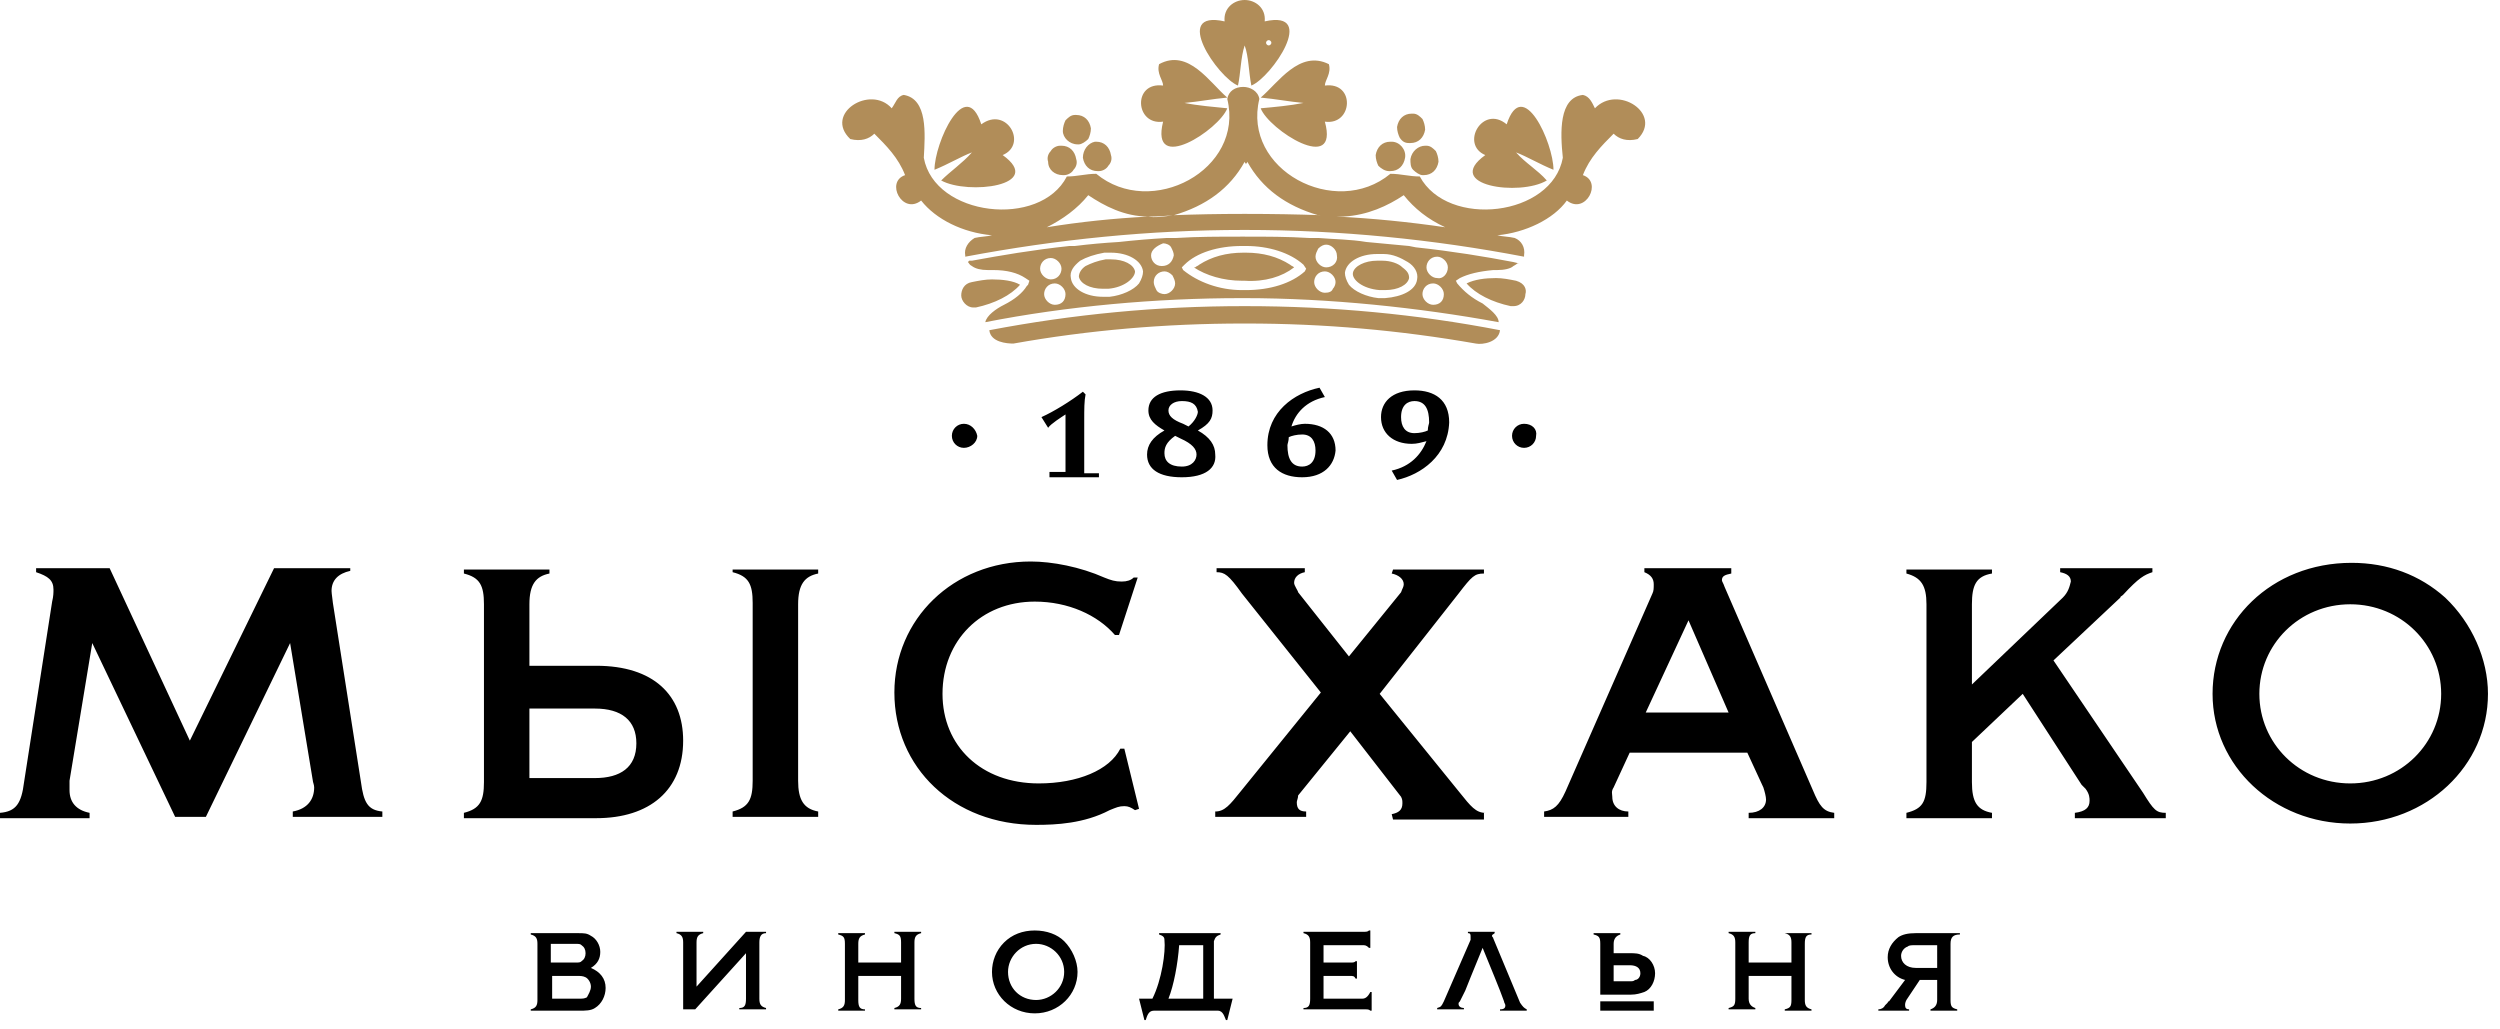 <?xml version="1.0" encoding="UTF-8"?> <svg xmlns="http://www.w3.org/2000/svg" viewBox="0 0 187 77" width="187" height="77"> <title>logo-svg</title> <style> .s0 { fill: #000000 } .s1 { fill: #b18d59 } </style> <g id="Layer"> <path id="Layer" fill-rule="evenodd" class="s0" d="m26.2 42.5v0.2c-0.9 0.2-1.4 0.7-1.4 1.5 0 0.2 0.1 0.8 0.1 0.9l2.1 13.4c0.2 1.5 0.5 2.1 1.6 2.2v0.4h-6.7v-0.4c1.1-0.2 1.6-0.9 1.6-1.8 0-0.2-0.1-0.4-0.1-0.5l-1.7-10.3-6.3 13h-2.3l-6.2-13-1.7 10.3v0.7c0 0.9 0.5 1.5 1.5 1.7v0.4h-6.7v-0.4c1.2-0.1 1.6-0.7 1.8-2.3l2.1-13.5c0.1-0.4 0.1-0.7 0.1-0.9 0-0.7-0.4-1-1.3-1.3v-0.3h5.5l6 12.9 6.3-12.9zm8.5 18.3c1.2-0.3 1.5-0.9 1.5-2.3v-13.3c0-1.4-0.3-2-1.5-2.3v-0.3h6.4v0.3c-1 0.2-1.5 0.8-1.5 2.3v4.6h5c4.3 0 6.5 2.2 6.5 5.6 0 3.7-2.5 5.8-6.5 5.8h-9.9zm94.8-18.3v0.4c-0.5 0.1-0.7 0.2-0.7 0.5 0 0.1 0.1 0.2 0.2 0.5l6.6 15.2c0.5 1.2 0.8 1.6 1.6 1.7v0.4h-6.4v-0.4c0.8 0 1.3-0.4 1.3-1 0-0.2-0.1-0.6-0.2-0.9l-1.2-2.6h-8.8l-1.2 2.6c-0.2 0.3-0.1 0.5-0.1 0.7 0 0.7 0.5 1.1 1.2 1.1v0.4h-6.3v-0.4c0.7-0.1 1.1-0.4 1.6-1.5l6.5-14.8c0.1-0.2 0.1-0.4 0.1-0.7 0-0.4-0.2-0.7-0.7-0.9v-0.3zm25.4 1c0-0.4-0.3-0.6-0.8-0.7v-0.3h6.9v0.3c-0.6 0.2-1 0.4-2.2 1.7-0.1 0.1-0.2 0.1-0.2 0.2l-5 4.7 6.7 9.9c0.8 1.3 1 1.5 1.7 1.5v0.4h-6.8v-0.4c0.8-0.1 1.1-0.4 1.1-0.9 0-0.2 0-0.5-0.3-0.9l-0.3-0.3-4.4-6.8-3.8 3.6v3c0 1.5 0.4 2.1 1.5 2.3v0.4h-6.4v-0.4c1.2-0.3 1.5-0.8 1.5-2.3v-13.3c0-1.4-0.4-2-1.5-2.3v-0.3h6.4v0.3c-1.2 0.2-1.5 0.9-1.5 2.3v6l6.8-6.5c0.4-0.4 0.5-0.8 0.6-1.2zm-43.9 17.3v0.5h-6.8l-0.1-0.4c0.5-0.1 0.8-0.3 0.8-0.8 0-0.2 0-0.3-0.1-0.5l-3.8-4.9-3.9 4.8c0 0.2-0.1 0.4-0.1 0.5 0 0.5 0.2 0.7 0.7 0.7v0.4h-6.8v-0.4c0.7 0 1.1-0.5 1.9-1.5l6-7.4-5.9-7.4c-1-1.4-1.3-1.6-1.9-1.6v-0.3h6.6v0.3c-0.5 0.1-0.8 0.4-0.8 0.8 0 0.2 0.3 0.6 0.3 0.7l3.8 4.8 3.9-4.8c0.1-0.3 0.2-0.4 0.2-0.6 0-0.4-0.4-0.7-0.9-0.8l0.1-0.3h6.8v0.3c-0.7 0-0.9 0.2-1.9 1.5l-5.9 7.5 6 7.4c0.8 1 1.2 1.5 1.9 1.5zm-27.6-13.3c-1.3-1.5-3.5-2.5-6-2.5-4 0-6.9 2.9-6.9 6.9 0 3.9 2.9 6.7 7.2 6.7 2.9 0 5.3-1 6.1-2.6h0.3l1.1 4.5-0.3 0.1c-0.3-0.2-0.5-0.3-0.8-0.3-0.4 0-0.6 0.1-1.1 0.3-1.9 1-4 1.1-5.5 1.1-6.2 0-10.6-4.3-10.6-9.9 0-5.5 4.4-9.8 10.2-9.8 1.6 0 3.7 0.4 5.5 1.2 0.5 0.2 0.8 0.3 1.3 0.3q0.6 0 0.9-0.3h0.3l-1.4 4.3zm-28.6-4.9h6.4v0.3c-1 0.2-1.5 0.8-1.5 2.3v13.2c0 1.4 0.4 2.1 1.5 2.3v0.4h-6.4v-0.4c1.2-0.3 1.5-0.9 1.5-2.3v-13.3c0-1.4-0.3-2-1.5-2.3zm-10.3 15.6c1.9 0 3.1-0.8 3.1-2.6 0-1.7-1.1-2.6-3.1-2.6h-4.9v5.2zm78.6-4.9h6.2l-3-6.9zm63-1.4c0 5.4-4.6 9.7-10.3 9.7-5.7 0-10.3-4.3-10.3-9.7 0-5.4 4.4-9.8 10.4-9.8 2.7 0 5.1 0.9 7 2.6 2 1.9 3.2 4.6 3.2 7.2zm-10.3 6.7c3.8 0 6.8-3 6.8-6.7 0-3.7-3-6.7-6.8-6.7-3.8 0-6.8 3-6.8 6.7 0 3.7 3 6.7 6.8 6.7z"></path> <path id="Layer" fill-rule="evenodd" class="s0" d="m66.9 69.7h2v0.1c-0.4 0.1-0.5 0.3-0.5 0.7v4.2c0 0.5 0.1 0.7 0.5 0.7v0.1h-2v-0.1c0.4-0.1 0.5-0.3 0.5-0.7v-1.7h-3.2v1.8c0 0.5 0.1 0.7 0.5 0.7v0.1h-2v-0.1c0.4-0.1 0.5-0.3 0.5-0.7v-4.2c0-0.5-0.1-0.6-0.5-0.7v-0.1h2v0.1c-0.4 0.1-0.5 0.3-0.5 0.7v1.4h3.2v-1.5c0-0.5-0.1-0.6-0.5-0.7zm-11.1 0h1.5v0.1c-0.4 0-0.5 0.3-0.5 0.7v4.2c0 0.4 0.1 0.6 0.5 0.7v0.1h-2v-0.1c0.4 0 0.5-0.2 0.5-0.7v-3.4l-3.8 4.2h-0.9v-5c0-0.4-0.1-0.6-0.5-0.7v-0.1h2v0.1c-0.4 0.1-0.5 0.3-0.5 0.7v3.3zm79.7 0.1v0.1c-0.4 0-0.5 0.2-0.5 0.7v4.2c0 0.4 0.1 0.6 0.5 0.7v0.1h-2v-0.1c0.4-0.1 0.5-0.2 0.5-0.7v-1.8h-3.2v1.7c0 0.4 0.2 0.6 0.5 0.7v0.1h-2v-0.1c0.4-0.1 0.5-0.2 0.5-0.7v-4.2c0-0.4-0.1-0.6-0.5-0.7v-0.1h2v0.1c-0.4 0-0.5 0.2-0.5 0.7v1.5h3.2v-1.5c0-0.4-0.1-0.6-0.5-0.7zm10.4 0.8v4.2c0 0.5 0.1 0.6 0.5 0.7v0.1h-2v-0.1c0.3-0.1 0.5-0.3 0.5-0.7v-1.5h-1.3l-1 1.5c-0.1 0.2-0.1 0.3-0.1 0.4q0 0.3 0.3 0.3v0.1h-2.3v-0.1c0.2 0 0.4-0.1 0.5-0.3l0.2-0.2c0-0.1 0.1-0.1 0.1-0.1l1.2-1.6c-0.8-0.2-1.3-0.9-1.3-1.7 0-0.6 0.3-1.1 0.8-1.5 0.3-0.2 0.7-0.3 1.3-0.3h3.3v0.1c-0.5 0-0.7 0.2-0.7 0.7zm-1 0.1h-1.6c-0.3 0-0.5 0-0.6 0.1-0.3 0.1-0.5 0.4-0.5 0.7 0 0.5 0.4 0.9 1.1 0.9h1.6zm-99.6 3.2c0 0.6-0.3 1.2-0.8 1.5-0.3 0.2-0.7 0.2-1.2 0.2h-3.6v-0.1c0.4-0.1 0.5-0.3 0.5-0.7v-4.2c0-0.4-0.1-0.6-0.5-0.7v-0.1h3.5c0.5 0 0.7 0 1 0.2 0.4 0.2 0.7 0.7 0.7 1.2 0 0.5-0.2 0.9-0.7 1.2 0.7 0.3 1.1 0.8 1.1 1.5zm-2.3-1.9c0.3 0 0.4 0 0.5-0.1q0.3-0.2 0.3-0.6 0-0.4-0.3-0.6c-0.1-0.1-0.2-0.1-0.5-0.1h-1.8v1.4zm1.2 1.8c0-0.3-0.2-0.6-0.4-0.7-0.2-0.1-0.4-0.1-0.6-0.1h-1.9v1.7h2c0.3 0 0.4 0 0.6-0.1 0.1-0.2 0.3-0.5 0.3-0.8zm58.3 0.4h0.1v1.4h-0.1c-0.1-0.1-0.2-0.1-0.4-0.1h-4.6v-0.1c0.4 0 0.5-0.2 0.5-0.7v-4.2c0-0.4-0.1-0.6-0.5-0.7v-0.1h4.4c0.3 0 0.4 0 0.5-0.1h0.1v1.3h-0.1c-0.2-0.2-0.3-0.2-0.5-0.2h-2.9v1.3h2c0.2 0 0.3 0 0.4-0.1h0.1v1.3h-0.1c-0.1-0.2-0.2-0.2-0.4-0.2h-2v1.7h2.9c0.2 0 0.4-0.1 0.6-0.5zm-22.9-3.8c0.6 0.6 1 1.5 1 2.3 0 1.7-1.4 3.1-3.2 3.1-1.8 0-3.2-1.4-3.2-3.1 0-0.8 0.3-1.6 0.9-2.2 0.6-0.6 1.4-0.9 2.3-0.9 0.9 0 1.7 0.3 2.2 0.8zm0 2.3c0-1.2-1-2.1-2.1-2.1-1.2 0-2.1 1-2.1 2.1 0 1.2 0.9 2.1 2.1 2.1 1.1 0 2.1-0.9 2.1-2.1zm34.6 2.8v0.1h-2v-0.1c0.3 0 0.4-0.1 0.4-0.3 0-0.1-0.1-0.2-0.1-0.3l-0.3-0.8-0.4-1-0.9-2.2-0.9 2.2-0.4 1-0.4 0.8c-0.1 0.1-0.1 0.1-0.1 0.2 0 0.2 0.2 0.3 0.4 0.3v0.1h-2v-0.1c0.3-0.1 0.3-0.1 0.5-0.5l2-4.6c0-0.1 0-0.1 0-0.2 0-0.2 0-0.3-0.2-0.3v-0.1h2v0.1c-0.1 0.1-0.2 0.1-0.2 0.2 0 0.1 0.1 0.1 0.1 0.2l2 4.8c0.2 0.3 0.3 0.4 0.5 0.5zm-22-0.8l-0.4 1.6h-0.1c-0.1-0.2-0.2-0.7-0.6-0.7h-4.8c-0.4 0-0.5 0.4-0.6 0.7h-0.1l-0.4-1.6h1c0.7-1.4 1-3.5 0.9-4.4 0-0.2-0.1-0.3-0.4-0.4v-0.1c0 0 0.7 0 1.2 0h3.4v0.1c-0.3 0.1-0.4 0.2-0.5 0.5q0 0.1 0 0.3v4zm-2.2-4h-1.8c-0.1 1.4-0.4 3-0.8 4h2.6zm29.7 4.2h4v0.7h-4zm4.1-2.1c0 0.6-0.3 1.2-0.8 1.4-0.3 0.1-0.6 0.2-1 0.2 0 0-1.3 0-1.4 0-0.2 0-0.6 0-0.9 0v-3.8c0-0.5-0.1-0.6-0.5-0.7v-0.1h2v0.1c-0.3 0.1-0.5 0.3-0.5 0.7v0.7h1.2c0.4 0 0.7 0 1 0.2 0.5 0.1 0.9 0.7 0.9 1.3zm-1.1 0c0-0.4-0.3-0.6-0.8-0.6h-1.2v1.2h1.2c0.2 0 0.3 0 0.4-0.1 0.2 0 0.4-0.2 0.4-0.5z"></path> <path id="Layer" fill-rule="evenodd" class="s0" d="m78.5 35.3h1.2v-4.3c-0.3 0.2-1.1 0.7-1.3 1l-0.5-0.8c0.9-0.4 2.2-1.2 3.1-1.9l0.2 0.2c-0.1 0.5-0.1 1.1-0.1 1.9v4h1.1v0.3h-3.7zm9.9 0.4c-1.7 0-2.6-0.6-2.6-1.7 0-0.7 0.4-1.3 1.3-1.8-0.7-0.4-1.2-0.8-1.2-1.5 0-1 0.9-1.5 2.4-1.5 1.4 0 2.4 0.5 2.4 1.5 0 0.6-0.2 1-1.1 1.5 0.9 0.5 1.3 1.1 1.3 1.8 0.1 1-0.7 1.7-2.5 1.7zm-0.1-2.9l-0.4-0.2c-0.7 0.5-0.8 0.9-0.8 1.3 0 0.6 0.4 1 1.3 1 0.8 0 1.1-0.5 1.1-0.9 0-0.4-0.3-0.8-1.2-1.2zm0.1-2.8c-0.6 0-1 0.3-1 0.7 0 0.4 0.3 0.7 1.1 1l0.4 0.2c0.5-0.4 0.7-0.9 0.7-1.1-0.1-0.6-0.5-0.8-1.2-0.8zm9 5.7c-1.5 0-2.6-0.7-2.6-2.4 0-2.5 2-3.9 3.9-4.3l0.4 0.7c-1.4 0.3-2.2 1.2-2.5 2.2 0.3-0.1 0.7-0.2 1-0.2 1.4 0 2.3 0.7 2.3 2-0.1 1.1-0.9 2-2.5 2zm0-3.2c-0.4 0-0.8 0.1-1 0.2 0 0.3-0.1 0.5-0.1 0.6 0 1 0.3 1.6 1.1 1.6 0.5 0 1-0.3 1-1.2 0-0.7-0.3-1.2-1-1.2zm7.1 3.4l-0.4-0.7c1.4-0.3 2.2-1.2 2.6-2.2-0.4 0.1-0.7 0.2-1.1 0.2-1.4 0-2.3-0.8-2.3-2 0-1.1 0.8-2 2.5-2 1.5 0 2.6 0.7 2.6 2.4-0.1 2.5-2.1 3.9-3.9 4.3zm1.3-5.9c-0.5 0-1 0.3-1 1.2 0 0.7 0.3 1.2 1 1.2 0.4 0 0.8-0.1 1-0.2 0-0.3 0.1-0.5 0.1-0.6 0-1-0.3-1.6-1.1-1.6zm-32.7 2.6c0 0.5-0.5 0.9-1 0.9-0.5 0-0.9-0.4-0.9-0.9 0-0.5 0.4-0.9 0.9-0.9 0.5 0 0.9 0.4 1 0.9zm41.8 0c0 0.5-0.4 0.9-0.9 0.9-0.5 0-0.9-0.4-0.9-0.9 0-0.5 0.4-0.9 0.9-0.9 0.6 0 1 0.4 0.9 0.9z"></path> <path id="Layer" fill-rule="evenodd" class="s1" d="m122.5 10.4c-0.8 0.2-1.4 0-1.8-0.4-0.9 0.9-1.8 1.8-2.3 3.1 1.5 0.5 0.2 3-1.2 1.9-1 1.4-3.1 2.4-5.2 2.6 0.4 0.1 0.9 0.1 1.3 0.2 0.5 0.2 0.8 0.7 0.7 1.3v0.1c-6.8-1.3-13.8-2-20.8-2h-0.2c-7 0-13.9 0.7-20.8 2v-0.1c-0.1-0.5 0.2-1 0.7-1.3 0.4-0.1 0.9-0.1 1.3-0.2-2.2-0.2-4.2-1.2-5.3-2.6-1.4 1.1-2.7-1.4-1.2-1.9-0.5-1.3-1.4-2.2-2.3-3.1-0.4 0.4-1 0.6-1.8 0.4-2-1.9 1.5-4.1 3.1-2.3 0.3-0.4 0.4-0.9 0.9-1 1.8 0.3 1.6 2.9 1.5 4.7 0.8 4.4 8.7 5.3 10.7 1.4 0.8 0 1.4-0.2 2.2-0.2 4.1 3.4 11.1-0.3 9.8-5.6 0.1-0.6 0.6-0.9 1.2-0.9 0.5 0 1.1 0.3 1.2 0.9-1.3 5.3 5.7 9 9.8 5.6 0.8 0 1.4 0.2 2.2 0.2 2.1 3.9 9.9 3 10.7-1.4-0.2-1.9-0.3-4.5 1.5-4.7 0.5 0.1 0.7 0.6 0.9 1 1.7-1.8 5.1 0.4 3.2 2.3zm-30.9-8.8c-0.1-1 0.7-1.6 1.5-1.6 0.8 0 1.6 0.6 1.5 1.6 4-0.9 0.5 4.2-1 4.8-0.2-1-0.2-2.2-0.5-3-0.3 0.9-0.3 2.1-0.5 3-1.5-0.6-5-5.7-1-4.8zm3.1 1.6c0 0.1 0.1 0.2 0.2 0.2 0.1 0 0.2-0.1 0.2-0.2 0-0.1-0.1-0.2-0.2-0.2-0.1 0-0.2 0.1-0.2 0.2zm17.4 20.9c-6-1.1-12.7-1.8-19-1.8h-0.3c-6.3 0-13 0.6-19.1 1.8 0.1-0.5 0.8-1 1.4-1.3 0.8-0.4 1.4-0.9 1.7-1.4l0.1-0.1 0.1-0.3-0.3-0.2q-0.9-0.6-2.4-0.6h-0.4q-0.8 0-1.2-0.3c-0.2-0.1-0.2-0.2-0.3-0.3l0.1-0.1c0.1 0 0.1 0 0.2 0 2.2-0.4 4.5-0.8 7.3-1.1h0.4q1.6-0.2 3.3-0.3 1.8-0.2 3.6-0.3h0.7c1.6-0.1 3.2-0.1 4.8-0.1h0.3c1.6 0 3.2 0 4.8 0.1h0.7c1.2 0.1 2.4 0.1 3.6 0.3 1.1 0.1 2.1 0.2 3.2 0.3l0.5 0.1c2.8 0.3 5.2 0.7 7.3 1.1l0.4 0.1h-0.1c0 0-0.1 0.1-0.3 0.2-0.2 0.2-0.7 0.3-1.2 0.3h-0.3c-1.1 0.1-1.9 0.3-2.5 0.6l-0.3 0.2 0.1 0.2c0.5 0.6 1.1 1.1 1.9 1.5 0.5 0.4 1.2 0.9 1.2 1.4zm-25.1-17.7c0-0.4-0.5-0.9-0.3-1.6 2.2-1.2 3.8 1.4 5.1 2.5-1.1 0.1-2.1 0.3-3.2 0.4 1 0.2 2.2 0.3 3.2 0.4-0.6 1.6-5.8 5-4.8 1-2.1 0.3-2.3-3 0-2.7zm24.1 5.2c-1.9-0.8-0.2-3.8 1.6-2.3 1.2-3.7 3.5 1.4 3.5 3.4-1-0.4-2-1-2.8-1.3 0.7 0.8 1.6 1.3 2.3 2.1-2 1.2-7.8 0.4-4.6-1.9zm-4.5-0.7h0.1c0.3 0 0.5 0.2 0.7 0.4 0.1 0.2 0.2 0.5 0.2 0.8-0.1 0.6-0.5 1-1.1 1h-0.1c-0.2 0-0.5-0.2-0.7-0.4-0.2-0.2-0.2-0.5-0.2-0.8 0.1-0.6 0.6-1 1.1-1zm-1.9-0.6c-0.1-0.2-0.2-0.5-0.2-0.8 0.1-0.6 0.5-1 1.1-1h0.1c0.3 0 0.5 0.2 0.7 0.4 0.1 0.2 0.2 0.5 0.2 0.8-0.1 0.6-0.5 1-1.1 1h-0.1c-0.3 0-0.5-0.1-0.7-0.4zm-1.6 2.1c-0.1-0.2-0.2-0.5-0.2-0.8 0.1-0.6 0.5-1 1.1-1h0.1c0.6 0 1.1 0.6 1 1.2-0.1 0.6-0.5 1-1.1 1h-0.1c-0.3 0-0.6-0.2-0.8-0.4zm-3.7-7.6c0.2 0.7-0.3 1.2-0.3 1.6 2.3-0.3 2.1 3 0 2.7 1.1 4-4.2 0.6-4.8-1 1.1-0.1 2.2-0.2 3.2-0.4-1.1-0.1-2.1-0.3-3.2-0.4 1.3-1.1 2.9-3.6 5.1-2.5zm-17.5 5.8h0.1c0.6 0 1 0.4 1.1 1 0.1 0.3 0 0.6-0.2 0.8-0.1 0.2-0.4 0.4-0.7 0.4h-0.1c-0.6 0-1-0.4-1.1-1 0-0.6 0.4-1.1 0.9-1.2zm32.2 11.4c0 0.4-0.3 0.9-0.9 0.9 0 0-0.1 0-0.2 0-1.4-0.3-2.6-0.9-3.3-1.7 0.6-0.3 1.4-0.4 2.2-0.4 0.5 0 1 0.1 1.5 0.2 0.7 0.2 0.8 0.7 0.7 1zm-28.6-1.7c-0.1-0.8-1.1-1.4-2.4-1.4-0.2 0-0.3 0-0.5 0q-1.1 0.2-1.8 0.6c-0.5 0.4-0.8 0.8-0.7 1.3 0.1 0.8 1.1 1.4 2.4 1.4 0.2 0 0.3 0 0.5 0 0.9-0.1 1.8-0.5 2.2-1q0.3-0.5 0.3-0.9zm20.5 0.6c0.1-0.5-0.2-1-0.7-1.3-0.5-0.3-1.1-0.6-1.8-0.6-0.2 0-0.3 0-0.5 0-1.3 0-2.3 0.6-2.4 1.4q0 0.4 0.3 0.9c0.4 0.5 1.3 0.9 2.2 1 0.2 0 0.3 0 0.5 0 1.3-0.1 2.3-0.6 2.4-1.4zm-27.4 0c0.5 0 0.8-0.4 0.8-0.8 0-0.4-0.4-0.8-0.8-0.8-0.5 0-0.8 0.4-0.8 0.8 0 0.4 0.4 0.8 0.8 0.8zm1.1 1.1c0-0.4-0.4-0.8-0.8-0.8-0.5 0-0.8 0.4-0.8 0.8 0 0.4 0.4 0.8 0.8 0.8 0.5 0 0.8-0.3 0.8-0.8zm5.2-1.7c0 0.5-0.8 1.2-2 1.3-0.1 0-0.3 0-0.4 0-1 0-1.7-0.4-1.8-0.9 0-0.3 0.2-0.6 0.5-0.8 0.4-0.2 0.9-0.4 1.5-0.5 0.1 0 0.3 0 0.4 0 1 0 1.7 0.4 1.8 0.9zm1.2-1.2c0 0.4 0.3 0.8 0.8 0.8 0.5 0 0.8-0.3 0.9-0.8 0-0.2-0.1-0.4-0.2-0.6-0.1-0.2-0.4-0.3-0.6-0.3-0.5 0.2-0.9 0.5-0.9 0.9zm1.8 2.1c0-0.2-0.1-0.4-0.2-0.6q-0.3-0.3-0.6-0.3c-0.4 0-0.8 0.3-0.8 0.8 0 0.2 0.1 0.4 0.2 0.6 0.1 0.2 0.4 0.3 0.6 0.3 0.4 0 0.8-0.4 0.8-0.8zm9.8-1.1l-0.2-0.3c-1-0.9-2.6-1.4-4.3-1.4 0 0-0.2 0-0.3 0-1.8 0-3.4 0.5-4.3 1.4l-0.2 0.2 0.1 0.2c1.1 0.9 2.7 1.5 4.4 1.5 0 0 0.2 0 0.3 0 1.8 0 3.4-0.5 4.4-1.4zm2.2 1c0-0.4-0.4-0.8-0.8-0.8-0.5 0-0.8 0.4-0.8 0.8 0 0.4 0.4 0.8 0.8 0.8q0.5 0 0.6-0.3c0.1-0.1 0.2-0.3 0.2-0.5zm0.1-2c0-0.4-0.4-0.8-0.8-0.8q-0.3 0-0.6 0.3c-0.1 0.2-0.2 0.4-0.2 0.6 0 0.4 0.4 0.8 0.8 0.8 0.5 0 0.9-0.4 0.8-0.9zm4.9 0.9c0.4 0.3 0.5 0.5 0.5 0.8-0.1 0.5-0.8 0.9-1.8 0.9-0.1 0-0.3 0-0.4 0-1.3-0.1-2.1-0.8-2-1.3 0.1-0.5 0.9-0.9 1.8-0.9 0.1 0 0.3 0 0.4 0 0.6 0 1.2 0.2 1.5 0.5zm3.1 2c0-0.4-0.4-0.8-0.8-0.8-0.5 0-0.8 0.4-0.8 0.8 0 0.4 0.4 0.8 0.8 0.8 0.5 0 0.8-0.3 0.8-0.8zm0.3-2c0-0.4-0.4-0.8-0.8-0.8-0.5 0-0.8 0.4-0.8 0.8 0 0.4 0.4 0.8 0.8 0.8 0.4 0.1 0.8-0.3 0.8-0.8zm-11.5 0c-0.9 0.7-2.2 1.1-3.7 1h-0.2c-1.4 0-2.7-0.4-3.6-1 0.1 0 0.1 0 0.1 0 0.1-0.1 0.2-0.1 0.3-0.2q1.4-0.9 3.3-0.9h0.2q1.9 0 3.3 0.9c0.1 0.1 0.2 0.1 0.3 0.2zm0 0c0 0-0.1 0.1 0 0zm-3.6 2.9c6.4 0 12.8 0.6 19 1.8-0.1 0.9-1.3 1.1-1.8 1-5.7-1-11.4-1.5-17.2-1.5h-0.2c-5.8 0-11.6 0.5-17.2 1.5-0.5 0-1.7-0.1-1.8-1 6.3-1.2 12.6-1.8 19-1.8 0 0 0.1 0 0.2 0zm-20.5-11.5c-0.8 0.3-1.8 0.9-2.8 1.3 0-2 2.3-7.1 3.5-3.4 1.9-1.4 3.5 1.5 1.6 2.3 3.2 2.3-2.6 3-4.6 1.9 0.7-0.7 1.6-1.3 2.3-2.1zm3.6 9.9c-0.7 0.8-1.9 1.4-3.3 1.7 0 0-0.1 0-0.2 0-0.5 0-0.9-0.5-0.9-0.9 0-0.4 0.2-0.9 0.8-1 0.5-0.1 1-0.2 1.5-0.2 0.8 0 1.6 0.1 2.1 0.4zm2.1-9.2c-0.1-0.3 0-0.6 0.2-0.8 0.1-0.2 0.4-0.4 0.7-0.4h0.1c0.6 0 1 0.4 1.1 1 0.1 0.3 0 0.6-0.2 0.8-0.1 0.2-0.4 0.4-0.7 0.4h-0.1c-0.6 0-1.1-0.4-1.1-1zm1.1-2.3c0-0.3 0.1-0.6 0.2-0.8 0.2-0.2 0.4-0.4 0.7-0.4h0.1c0.6 0 1 0.4 1.1 1 0 0.3-0.1 0.6-0.2 0.8-0.2 0.2-0.5 0.4-0.7 0.4h-0.1c-0.6 0-1.1-0.5-1.1-1zm28.6 7.2c-1.3-0.6-2.3-1.4-3.1-2.4-1.2 0.8-2.7 1.5-4.5 1.6q-0.2 0-0.5 0 4 0.2 8.1 0.8zm-9.5-0.9c-2.4-0.7-4.2-2-5.3-4 0 0.1-0.1 0.1-0.1 0.2 0-0.1-0.1-0.1-0.1-0.2-1.1 2-2.9 3.3-5.3 4q0 0-0.1 0 2.6-0.1 5.3-0.1h0.2q2.9 0 5.7 0.1-0.2 0-0.3 0zm-12.7 0.1c-1.8 0-3.3-0.8-4.5-1.6-0.8 1-1.9 1.8-3.1 2.4q3.7-0.6 7.6-0.8 0 0 0 0zm13-0.1q0.6 0.1 1.1 0.1-0.5 0-1.1-0.1zm-13 0.1c0.4 0.1 1.3 0 1.8-0.1q-0.9 0.1-1.8 0.1z"></path> </g> </svg> 